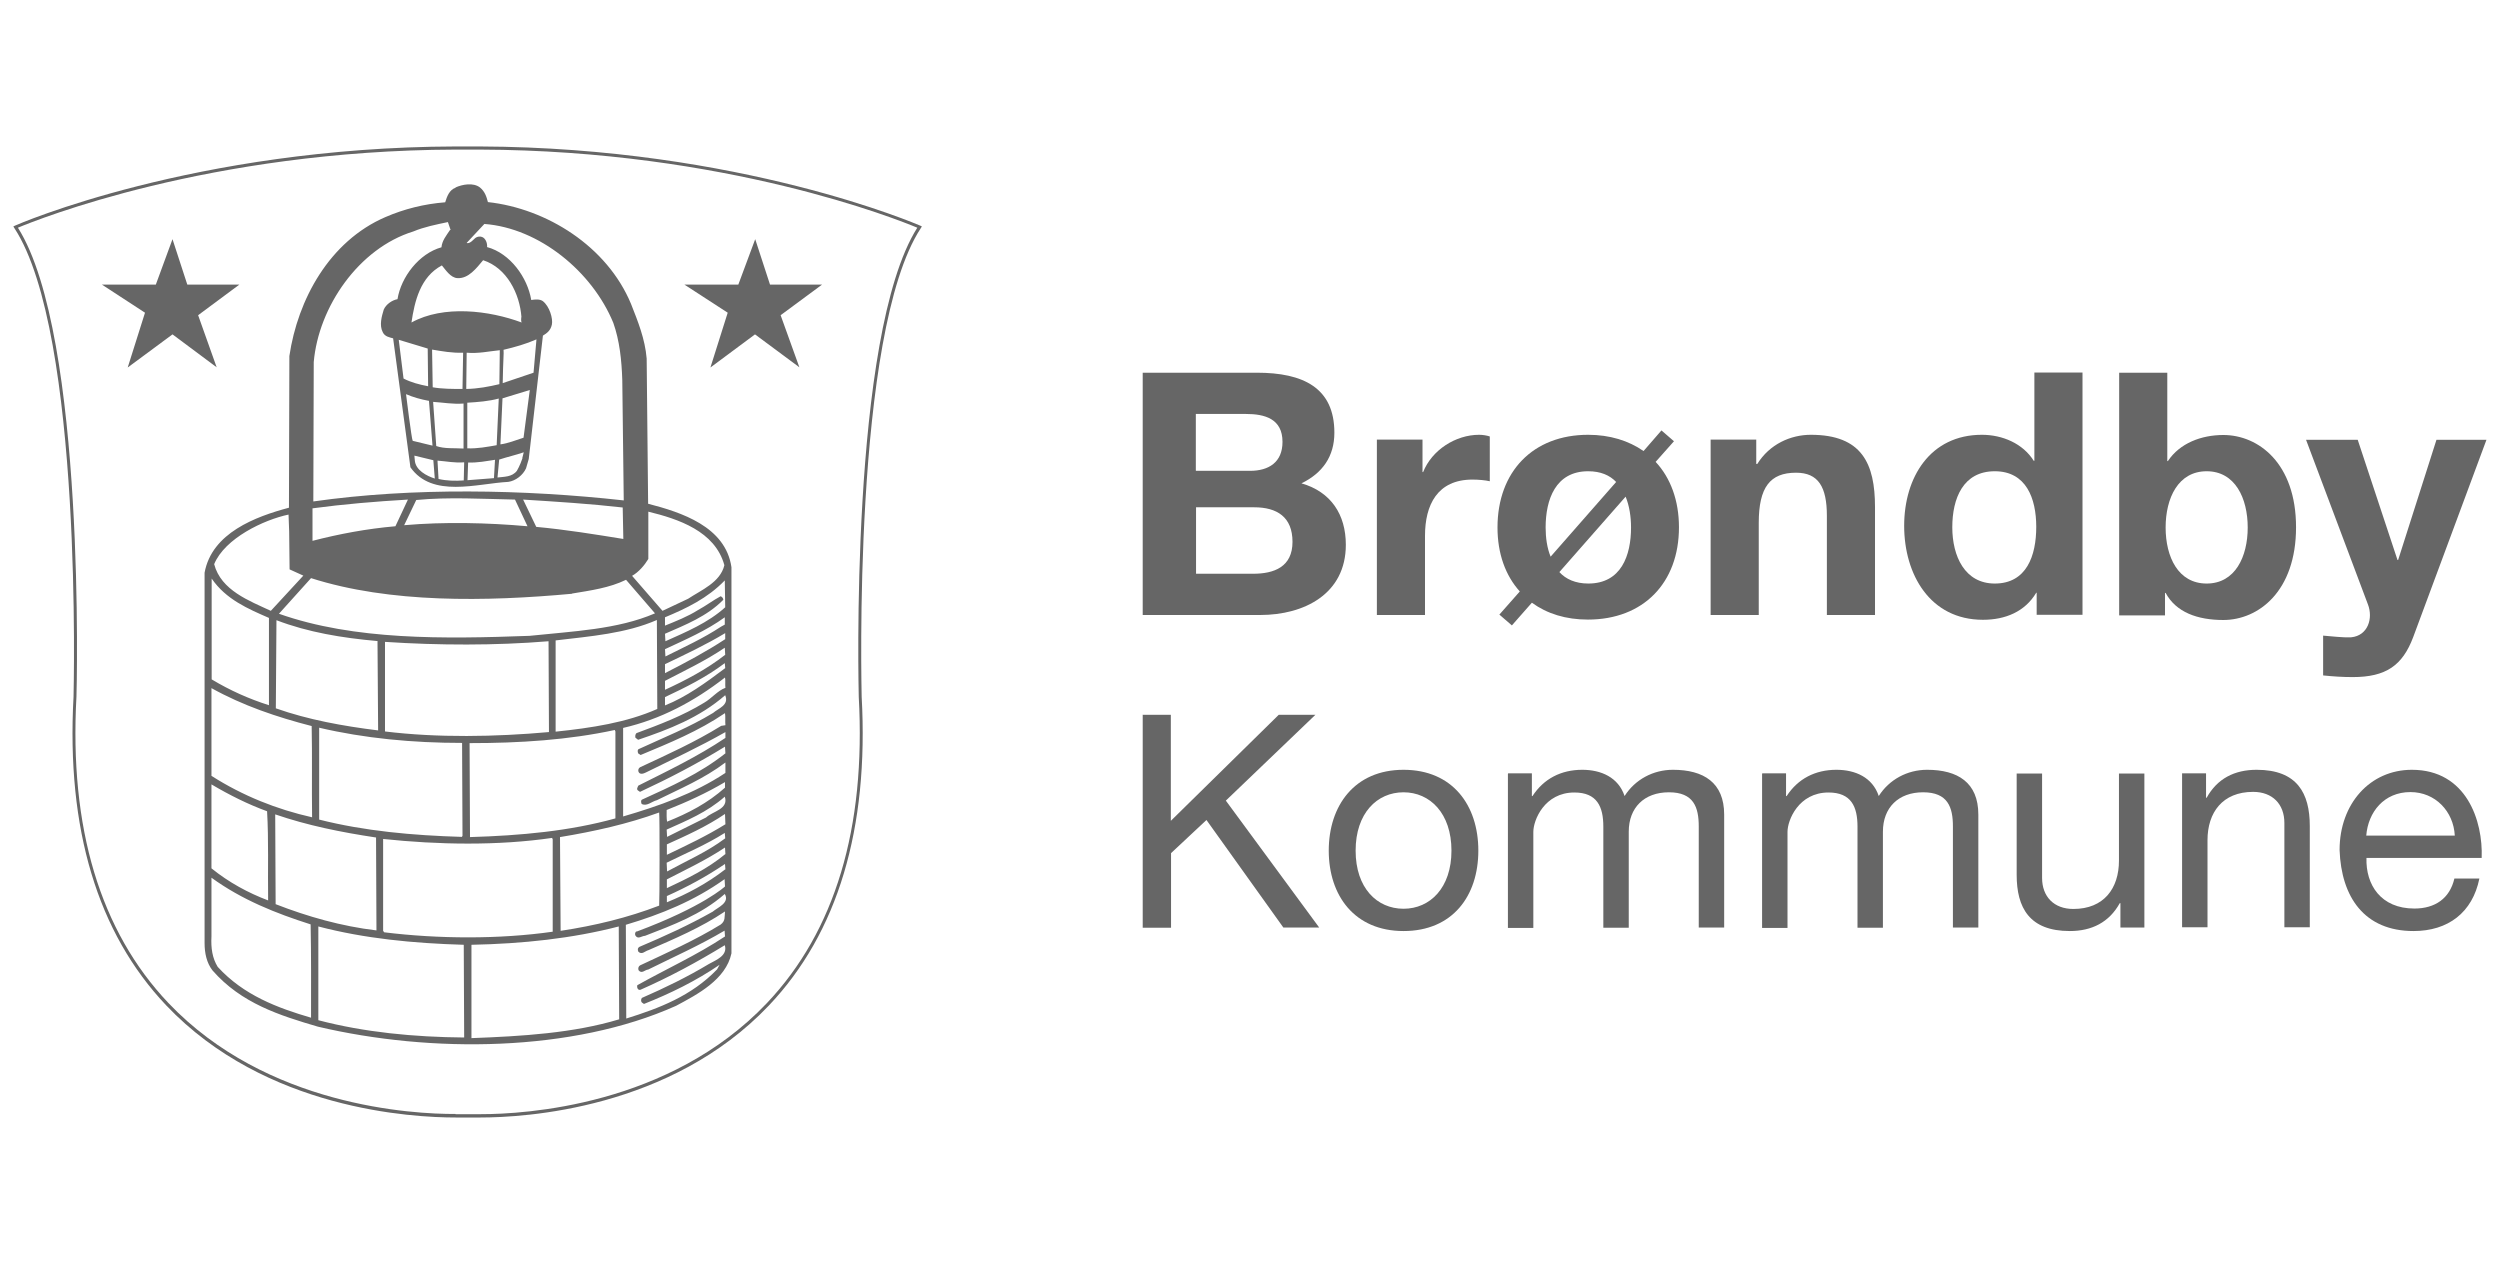 <?xml version="1.0" encoding="UTF-8"?>
<svg id="Layer_1" data-name="Layer 1" xmlns="http://www.w3.org/2000/svg" xmlns:xlink="http://www.w3.org/1999/xlink" viewBox="0 0 120 60.67">
  <defs>
    <style>
      .cls-1 {
        clip-path: url(#clippath-1);
      }

      .cls-2 {
        fill: #666;
      }

      .cls-3 {
        opacity: 0;
      }

      .cls-4 {
        clip-path: url(#clippath);
      }
    </style>
    <clipPath id="clippath">
      <rect class="cls-2" x="25.4" y="14.87" width=".5" height=".87"/>
    </clipPath>
    <clipPath id="clippath-1">
      <rect class="cls-2" x="25.4" y="14.87" width=".5" height=".87"/>
    </clipPath>
  </defs>
  <g>
    <path class="cls-2" d="M54.85,17.89h5.48c2.22,0,3.72.72,3.72,2.88,0,1.14-.57,1.94-1.58,2.43,1.42.41,2.13,1.5,2.13,2.95,0,2.36-2,3.37-4.11,3.37h-5.64v-11.63ZM57.41,22.6h2.59c.9,0,1.56-.41,1.56-1.39,0-1.11-.85-1.34-1.76-1.34h-2.4v2.72ZM57.41,27.54h2.74c1.01,0,1.89-.33,1.89-1.53s-.75-1.66-1.84-1.66h-2.79v3.19Z"/>
    <path class="cls-2" d="M66.08,21.1h2.2v1.56h.03c.42-1.06,1.56-1.79,2.69-1.79.16,0,.36.03.51.08v2.15c-.21-.05-.55-.08-.83-.08-1.69,0-2.28,1.22-2.28,2.7v3.8h-2.31v-8.42Z"/>
    <path class="cls-2" d="M72.96,28.4c-.7-.77-1.08-1.83-1.08-3.08,0-2.69,1.71-4.45,4.35-4.45,1.04,0,1.94.28,2.66.78l.86-.99.6.52-.88.99c.72.77,1.12,1.86,1.12,3.14,0,2.67-1.71,4.43-4.37,4.43-1.06,0-1.96-.28-2.69-.81l-.96,1.09-.6-.52.98-1.11ZM77.58,23.14c-.31-.33-.75-.52-1.35-.52-1.56,0-2.04,1.35-2.04,2.7,0,.49.07.99.24,1.4l3.14-3.58ZM74.85,27.46c.31.34.77.55,1.39.55,1.58,0,2.05-1.35,2.05-2.69,0-.52-.08-1.04-.26-1.48l-3.18,3.62Z"/>
    <path class="cls-2" d="M82.1,21.1h2.2v1.17h.05c.59-.95,1.6-1.4,2.57-1.4,2.46,0,3.08,1.39,3.08,3.47v5.18h-2.31v-4.76c0-1.39-.41-2.07-1.48-2.07-1.25,0-1.79.7-1.79,2.41v4.42h-2.31v-8.42Z"/>
    <path class="cls-2" d="M97.77,28.45h-.03c-.54.91-1.48,1.3-2.56,1.3-2.54,0-3.78-2.18-3.78-4.51s1.25-4.37,3.73-4.37c.99,0,1.97.42,2.49,1.25h.03v-4.24h2.31v11.63h-2.2v-1.08ZM95.75,22.62c-1.52,0-2.04,1.3-2.04,2.69s.6,2.7,2.04,2.7c1.53,0,1.99-1.34,1.99-2.72s-.49-2.67-1.99-2.67Z"/>
    <path class="cls-2" d="M101.72,17.89h2.31v4.24h.03c.57-.86,1.61-1.25,2.66-1.25,1.68,0,3.49,1.35,3.49,4.43s-1.81,4.45-3.49,4.45c-1.24,0-2.27-.37-2.77-1.3h-.03v1.08h-2.2v-11.63ZM105.92,22.62c-1.37,0-1.97,1.29-1.97,2.7s.6,2.69,1.97,2.69,1.97-1.29,1.97-2.69-.6-2.7-1.97-2.7Z"/>
    <path class="cls-2" d="M115.83,30.59c-.51,1.35-1.3,1.91-2.9,1.91-.47,0-.95-.03-1.42-.08v-1.91c.44.03.9.1,1.35.08.8-.08,1.06-.91.8-1.58l-2.97-7.9h2.48l1.91,5.77h.03l1.84-5.77h2.4l-3.52,9.48Z"/>
  </g>
  <g>
    <path class="cls-2" d="M54.84,34.31h1.36v5.09l5.18-5.09h1.76l-4.3,4.12,4.48,6.09h-1.72l-3.69-5.16-1.7,1.59v3.58h-1.36v-10.21Z"/>
    <path class="cls-2" d="M67.37,36.95c2.35,0,3.59,1.7,3.59,3.88s-1.24,3.86-3.59,3.86-3.59-1.7-3.59-3.86,1.24-3.88,3.59-3.88ZM67.37,43.62c1.27,0,2.3-1,2.3-2.79s-1.03-2.8-2.3-2.8-2.3,1-2.3,2.8,1.03,2.79,2.3,2.79Z"/>
    <path class="cls-2" d="M72.39,37.12h1.14v1.09h.03c.54-.83,1.37-1.26,2.39-1.26.9,0,1.73.36,2.03,1.26.5-.79,1.37-1.26,2.32-1.26,1.47,0,2.46.61,2.46,2.15v5.42h-1.22v-4.85c0-.92-.24-1.64-1.43-1.64s-1.93.74-1.93,1.89v4.61h-1.22v-4.85c0-.96-.3-1.64-1.39-1.64-1.44,0-1.97,1.33-1.97,1.89v4.61h-1.22v-7.39Z"/>
    <path class="cls-2" d="M84.59,37.12h1.14v1.09h.03c.54-.83,1.37-1.26,2.39-1.26.9,0,1.73.36,2.03,1.26.5-.79,1.37-1.26,2.32-1.26,1.47,0,2.46.61,2.46,2.15v5.42h-1.22v-4.85c0-.92-.24-1.64-1.43-1.64s-1.93.74-1.93,1.89v4.61h-1.22v-4.85c0-.96-.3-1.64-1.39-1.64-1.44,0-1.97,1.33-1.97,1.89v4.61h-1.22v-7.39Z"/>
    <path class="cls-2" d="M102.92,44.52h-1.14v-1.17h-.03c-.51.92-1.34,1.34-2.4,1.34-1.94,0-2.55-1.12-2.55-2.7v-4.86h1.22v5.01c0,.9.57,1.49,1.5,1.49,1.47,0,2.19-.99,2.19-2.32v-4.18h1.22v7.39Z"/>
    <path class="cls-2" d="M104.75,37.12h1.14v1.17h.03c.51-.92,1.34-1.34,2.4-1.34,1.94,0,2.55,1.12,2.55,2.7v4.86h-1.22v-5.01c0-.9-.57-1.49-1.5-1.49-1.47,0-2.19.99-2.19,2.32v4.18h-1.22v-7.39Z"/>
    <path class="cls-2" d="M119.01,42.17c-.33,1.63-1.5,2.52-3.16,2.52-2.36,0-3.47-1.63-3.55-3.89,0-2.22,1.46-3.85,3.47-3.85,2.62,0,3.42,2.45,3.35,4.23h-5.53c-.04,1.29.69,2.43,2.3,2.43,1,0,1.7-.49,1.92-1.44h1.2ZM117.83,40.11c-.06-1.16-.93-2.09-2.13-2.09-1.27,0-2.03.96-2.12,2.09h4.25Z"/>
  </g>
  <path class="cls-2" d="M23.09,53.64s-.04,0-.05,0h-1.17c-2.06,0-9.12-.36-13.89-5.38-3.3-3.48-4.8-8.47-4.45-14.82,0-.17.46-17.46-2.84-22.49l-.05-.08.08-.04c.08-.04,8.62-3.76,21.14-3.8h1.17c12.53.05,21.06,3.77,21.14,3.8l.08.04-.05.08c-3.3,5.03-2.84,22.32-2.84,22.49.35,6.35-1.15,11.34-4.45,14.82-4.72,4.98-11.72,5.38-13.84,5.38ZM21.87,53.48h1.17s.04,0,.05,0c2.1,0,9.04-.4,13.72-5.33,3.27-3.45,4.76-8.4,4.41-14.71,0-.18-.46-17.34,2.81-22.51-.91-.38-9.17-3.71-21-3.75h-1.17c-11.83.04-20.09,3.37-21,3.75,3.27,5.17,2.82,22.33,2.81,22.5-.35,6.31,1.14,11.26,4.41,14.71,4.72,4.97,11.75,5.34,13.78,5.33Z"/>
  <polygon class="cls-2" points="4.89 13.66 7.48 13.66 8.28 11.48 8.99 13.66 11.49 13.66 9.51 15.13 10.4 17.63 8.28 16.05 6.13 17.64 6.96 15.01 4.89 13.66"/>
  <polygon class="cls-2" points="32.85 13.66 35.44 13.66 36.25 11.48 36.96 13.66 39.46 13.66 37.47 15.13 38.37 17.63 36.24 16.05 34.1 17.64 34.93 15.01 32.85 13.66"/>
  <g>
    <g class="cls-3">
      <g>
        <rect class="cls-2" x="25.4" y="14.87" width=".5" height=".87"/>
        <g class="cls-4">
          <g>
            <rect class="cls-2" x="25.4" y="14.87" width=".5" height=".87"/>
            <g class="cls-1">
              <path class="cls-2" d="M25.46,14.92s.36.18.39.29c.03.11-.18.43-.22.46-.04.03-.1-.02-.1-.02l-.05-.1-.02-.64"/>
              <path class="cls-2" d="M25.46,14.92s.36.18.39.29c.03.11-.18.43-.22.46-.04.03-.1-.02-.1-.02l-.05-.1-.02-.64"/>
            </g>
          </g>
        </g>
      </g>
    </g>
    <path class="cls-2" d="M21.87,9.01c-.3.1-.42.43-.5.7-1.01.08-1.97.32-2.87.71-2.69,1.16-4.21,3.96-4.61,6.67l-.02,7.28c-1.61.43-3.7,1.21-4.05,3.12v17.78c0,.48.1.95.38,1.31,1.38,1.58,3.22,2.16,5.06,2.7,5.43,1.28,12.21,1.23,17.19-1,1.03-.55,2.39-1.26,2.66-2.52v-18.53c-.28-1.96-2.42-2.64-4-3.05l-.07-6.97c-.08-.95-.42-1.78-.75-2.62-1.15-2.77-4.05-4.58-6.87-4.89-.07-.27-.15-.51-.38-.7-.32-.25-.85-.15-1.18,0M21.6,11.04c-.18.27-.38.51-.41.83-1.08.3-1.94,1.43-2.11,2.49-.27.05-.55.25-.66.5-.1.33-.22.75-.05,1.08.1.22.32.25.5.3l.83,6.19c1.05,1.49,3.19.78,4.7.7.35-.05.7-.32.85-.65l.13-.45.68-5.92c.2-.12.37-.25.43-.53.06-.28-.11-.88-.44-1.13-.15-.1-.36-.08-.55-.05-.18-1.08-1.01-2.24-2.12-2.54.02-.2-.08-.42-.23-.48-.15-.06-.27,0-.33.04s-.27.31-.42.24l.85-.91c2.64.2,5.18,2.29,6.19,4.75.3.85.4,1.79.43,2.75l.07,5.77c-4.79-.53-10.14-.63-14.9.05l.02-6.69c.23-2.65,2.16-5.46,4.78-6.27.53-.22,1.09-.33,1.66-.45l.13.38ZM25.02,15.23c0,.08-.02.18.02.25-1.56-.58-3.75-.85-5.29,0,.15-1.01.42-2.19,1.46-2.74.17.2.42.6.75.61.53.03.91-.48,1.23-.86,1.14.37,1.76,1.61,1.84,2.74M25.61,17.89l-1.48.5c.02-1.17.06-1.4.04-1.6.55-.13,1.08-.28,1.58-.5l-.14,1.6ZM20.55,18.54c-.42-.08-.81-.18-1.18-.37l-.23-1.86,1.39.42.02,1.81ZM22.23,16.93l-.03,1.74c-.46,0-.98,0-1.43-.08l-.03-1.81c.48.08.96.17,1.49.15M23.97,18.44c-.51.12-1.03.22-1.59.23l.02-1.74c.56.05,1.08-.07,1.59-.12l-.02,1.63ZM25.13,21.01c-.38.12-.73.27-1.11.32l.1-2.21,1.31-.4c-.06.43-.3,2.29-.3,2.29M20.59,19.23l.17,2.16-.95-.23c-.05-.05-.32-2.24-.32-2.24.35.15.71.25,1.09.32M23.84,21.37c-.46.08-.93.17-1.41.15v-2.19c.51-.03,1.03-.07,1.51-.2l-.1,2.24ZM22.25,19.37v2.16c-.45-.03-.91.02-1.31-.12l-.15-2.12c.48.03.95.12,1.46.08M25.08,21.99c-.12.36-.27.61-.27.61-.23.3-.61.28-.93.32l.08-.86c.4-.13.8-.22,1.18-.35l-.07.28ZM20.87,22.97c-.38-.12-.93-.4-.96-.88l-.02-.22.91.22.07.88ZM23.72,22.95l-1.28.1.03-.85c.45.02.88-.07,1.29-.13l-.05.88ZM22.28,22.2l-.02.86c-.4.03-.83.02-1.21-.07l-.05-.88c.43.03.83.12,1.28.08M25.32,25.26c-1.91-.17-4-.22-5.92-.05l.58-1.21c1.54-.15,3.19-.05,4.74-.02l.6,1.28ZM18.98,25.26c-1.38.12-2.7.37-3.98.7v-1.56c1.49-.2,3.04-.33,4.58-.42l-.6,1.28ZM29.89,24.36l.03,1.51c-1.36-.22-2.77-.45-4.18-.58l-.63-1.31c1.59.1,3.2.2,4.78.38M34.77,27.13c-.2.83-1.11,1.19-1.74,1.61l-1.23.58-1.46-1.68c.32-.18.6-.51.78-.81v-2.27c1.43.35,3.2.93,3.65,2.57M13.9,27.33l.66.3-1.56,1.69c-1.03-.48-2.39-.98-2.72-2.24.51-1.24,2.38-2.13,3.57-2.38l.03.81.02,1.82ZM27.46,28.49c.9-.15,1.79-.27,2.59-.66l1.39,1.61c-1.81.78-3.95.86-6.02,1.08-4.1.15-8.41.22-12.03-1.06l1.54-1.71c3.78,1.21,8.4,1.13,12.53.75M12.91,29.65v4.2c-.95-.3-1.87-.71-2.75-1.24v-4.84c.68,1,1.76,1.46,2.75,1.89M34.81,29.15c-.83.75-1.87,1.18-2.87,1.63l-.02-.36c.98-.43,2.01-.83,2.8-1.63,0-.08-.07-.15-.13-.17-.37.2-.71.46-1.08.66-.51.32-1.05.53-1.59.75v-.4c1.03-.43,2.04-.91,2.87-1.77l.02,1.29ZM34.61,30.08c-.85.56-1.77.98-2.67,1.43l-.02-.35c.98-.46,1.97-.88,2.87-1.53v.35s-.18.1-.18.1ZM18.12,30.76l.03,4.3c-1.69-.21-3.35-.51-4.91-1.06l.03-4.23c1.51.58,3.15.85,4.84,1M31.55,34.03c-1.49.66-3.17.91-4.88,1.09v-4.38c1.68-.2,3.37-.33,4.86-.98l.02,4.26ZM34.81,30.68c-.93.61-1.91,1.13-2.89,1.63v-.43c.96-.46,1.96-.93,2.89-1.49v.3ZM26.34,35.14c-2.55.23-5.34.28-7.86-.03v-4.3c2.57.17,5.29.18,7.85-.03l.02,4.36ZM34.81,31.43c-.9.7-1.87,1.21-2.89,1.68v-.43c.96-.5,1.94-.96,2.87-1.59l.02.35ZM34.81,32.07c-.93.7-1.86,1.38-2.89,1.79v-.4c.98-.46,1.97-.95,2.87-1.63l.02.23ZM34.81,33.02c-.36.13-.66.51-1.01.71-1.03.63-2.14,1.05-3.25,1.46-.05.05-.07.13-.05.22l.13.1c1.48-.5,2.94-1.06,4.18-2.14.2.48-.33.63-.58.85-1.15.7-2.37,1.18-3.58,1.74-.07.05-.03.15-.02.2l.12.08c1.39-.58,2.77-1.14,4.05-2.01.03.17,0,.38.02.58l-.2.03c-1.26.78-2.59,1.38-3.9,1.99-.08.05-.1.15-.07.22.07.15.25.08.35.03,1.28-.63,2.57-1.23,3.82-1.94v.28c-1.34.9-2.77,1.58-4.18,2.29-.03.07-.1.17-.02.23l.1.07c1.4-.65,2.76-1.36,4.08-2.17l.02.32c-1.24.98-2.62,1.59-4,2.22-.07.03-.05.15-.02.21.25.13.48-.12.73-.18,1.11-.55,2.26-1.03,3.29-1.81v.5c-1.51,1-3.2,1.59-4.91,2.09v-4.25c1.79-.41,3.4-1.26,4.89-2.42.03.13,0,.33.02.5M14.96,34.85c.03,1.46,0,2.92.02,4.38-1.69-.38-3.33-1.03-4.83-1.99v-4.21c1.51.84,3.14,1.39,4.81,1.82M22.18,35.66l.02,4.46-.03.05c-2.37-.07-4.68-.28-6.85-.83v-4.41c2.17.51,4.48.73,6.87.73M29.55,39.28c-2.19.61-4.56.83-6.99.9l-.02-4.51c2.41,0,4.74-.15,6.97-.63l.03.07v4.18ZM34.81,37.8c-.85.76-1.79,1.24-2.79,1.64-.03-.15-.02-.38-.02-.56.96-.38,1.91-.81,2.8-1.34v.27ZM12.82,38.94c.08,1.39.03,2.85.05,4.28-.95-.36-1.88-.86-2.72-1.54v-4.03c.86.51,1.76.96,2.67,1.29M33.89,39.24l-1.87.93-.02-.35c.96-.43,1.94-.83,2.79-1.58.2.6-.58.7-.9,1M31.64,39.01c.03.18.02,4.38,0,4.46-1.51.58-3.08.96-4.73,1.21l-.03-4.5c1.64-.27,3.25-.63,4.76-1.18M34.81,39.57c-.9.56-1.86,1.01-2.8,1.46v-.5c.95-.43,1.91-.86,2.79-1.46l.02.5ZM18.05,40.2l.02,4.46c-1.68-.2-3.3-.66-4.84-1.26l-.02-4.31c1.54.53,3.17.86,4.84,1.11M34.81,40.24c-.88.66-1.86,1.08-2.79,1.59l-.02-.42c.93-.46,1.89-.86,2.79-1.43l.02.25ZM26.54,44.72c-2.57.37-5.51.35-8.1.03l-.05-.07v-4.41c2.64.28,5.51.33,8.11-.05l.03.07v4.43ZM34.81,41c-.86.71-1.84,1.18-2.8,1.63v-.42c.93-.48,1.89-.93,2.79-1.53l.02.32ZM34.81,41.73c-.88.68-1.82,1.18-2.8,1.58v-.3c.96-.43,1.89-.93,2.79-1.54l.02.27ZM14.91,44.37c.03,1.48.02,2.99.02,4.48-1.61-.47-3.24-1.08-4.48-2.44-.26-.42-.33-.91-.3-1.46v-2.82c1.46,1.06,3.09,1.71,4.76,2.24M30.56,44.7c-.08.03-.1.15-.05.22.12.18.3,0,.45,0,1.34-.52,2.69-1.01,3.83-2.01.25.43-.35.65-.58.85-1.15.65-2.32,1.18-3.52,1.69-.1.07-.08.15-.05.23.17.17.32-.03.48-.07,1.26-.55,2.52-1.08,3.68-1.86-.03.26.03.45-.21.63-1.24.76-2.55,1.34-3.87,1.96-.08.05-.1.15-.07.23.15.2.32-.03.46-.03,1.23-.61,2.47-1.16,3.67-1.87l.02.28c-1.36.9-2.82,1.56-4.21,2.34-.03.12.03.25.15.22,1.39-.61,2.74-1.34,4.05-2.14.15.5-.42.71-.76.9-1.05.63-2.12,1.15-3.22,1.63-.05.07-.05.17,0,.22l.1.07c1.26-.5,2.49-1.1,3.63-1.88l-.12.22c-1.23,1.28-2.79,1.87-4.36,2.36l-.02-4.5c1.68-.5,3.29-1.15,4.74-2.19l.02.35s-1.03.97-4.25,2.17M22.26,45.35l.02,4.45c-2.41-.02-4.79-.25-7-.83v-4.5c2.21.58,4.56.81,6.98.88M29.71,48.93c-2.19.66-4.65.81-7.08.9v-4.48c2.46-.05,4.83-.3,7.07-.88l.02,4.46Z"/>
  </g>
</svg>